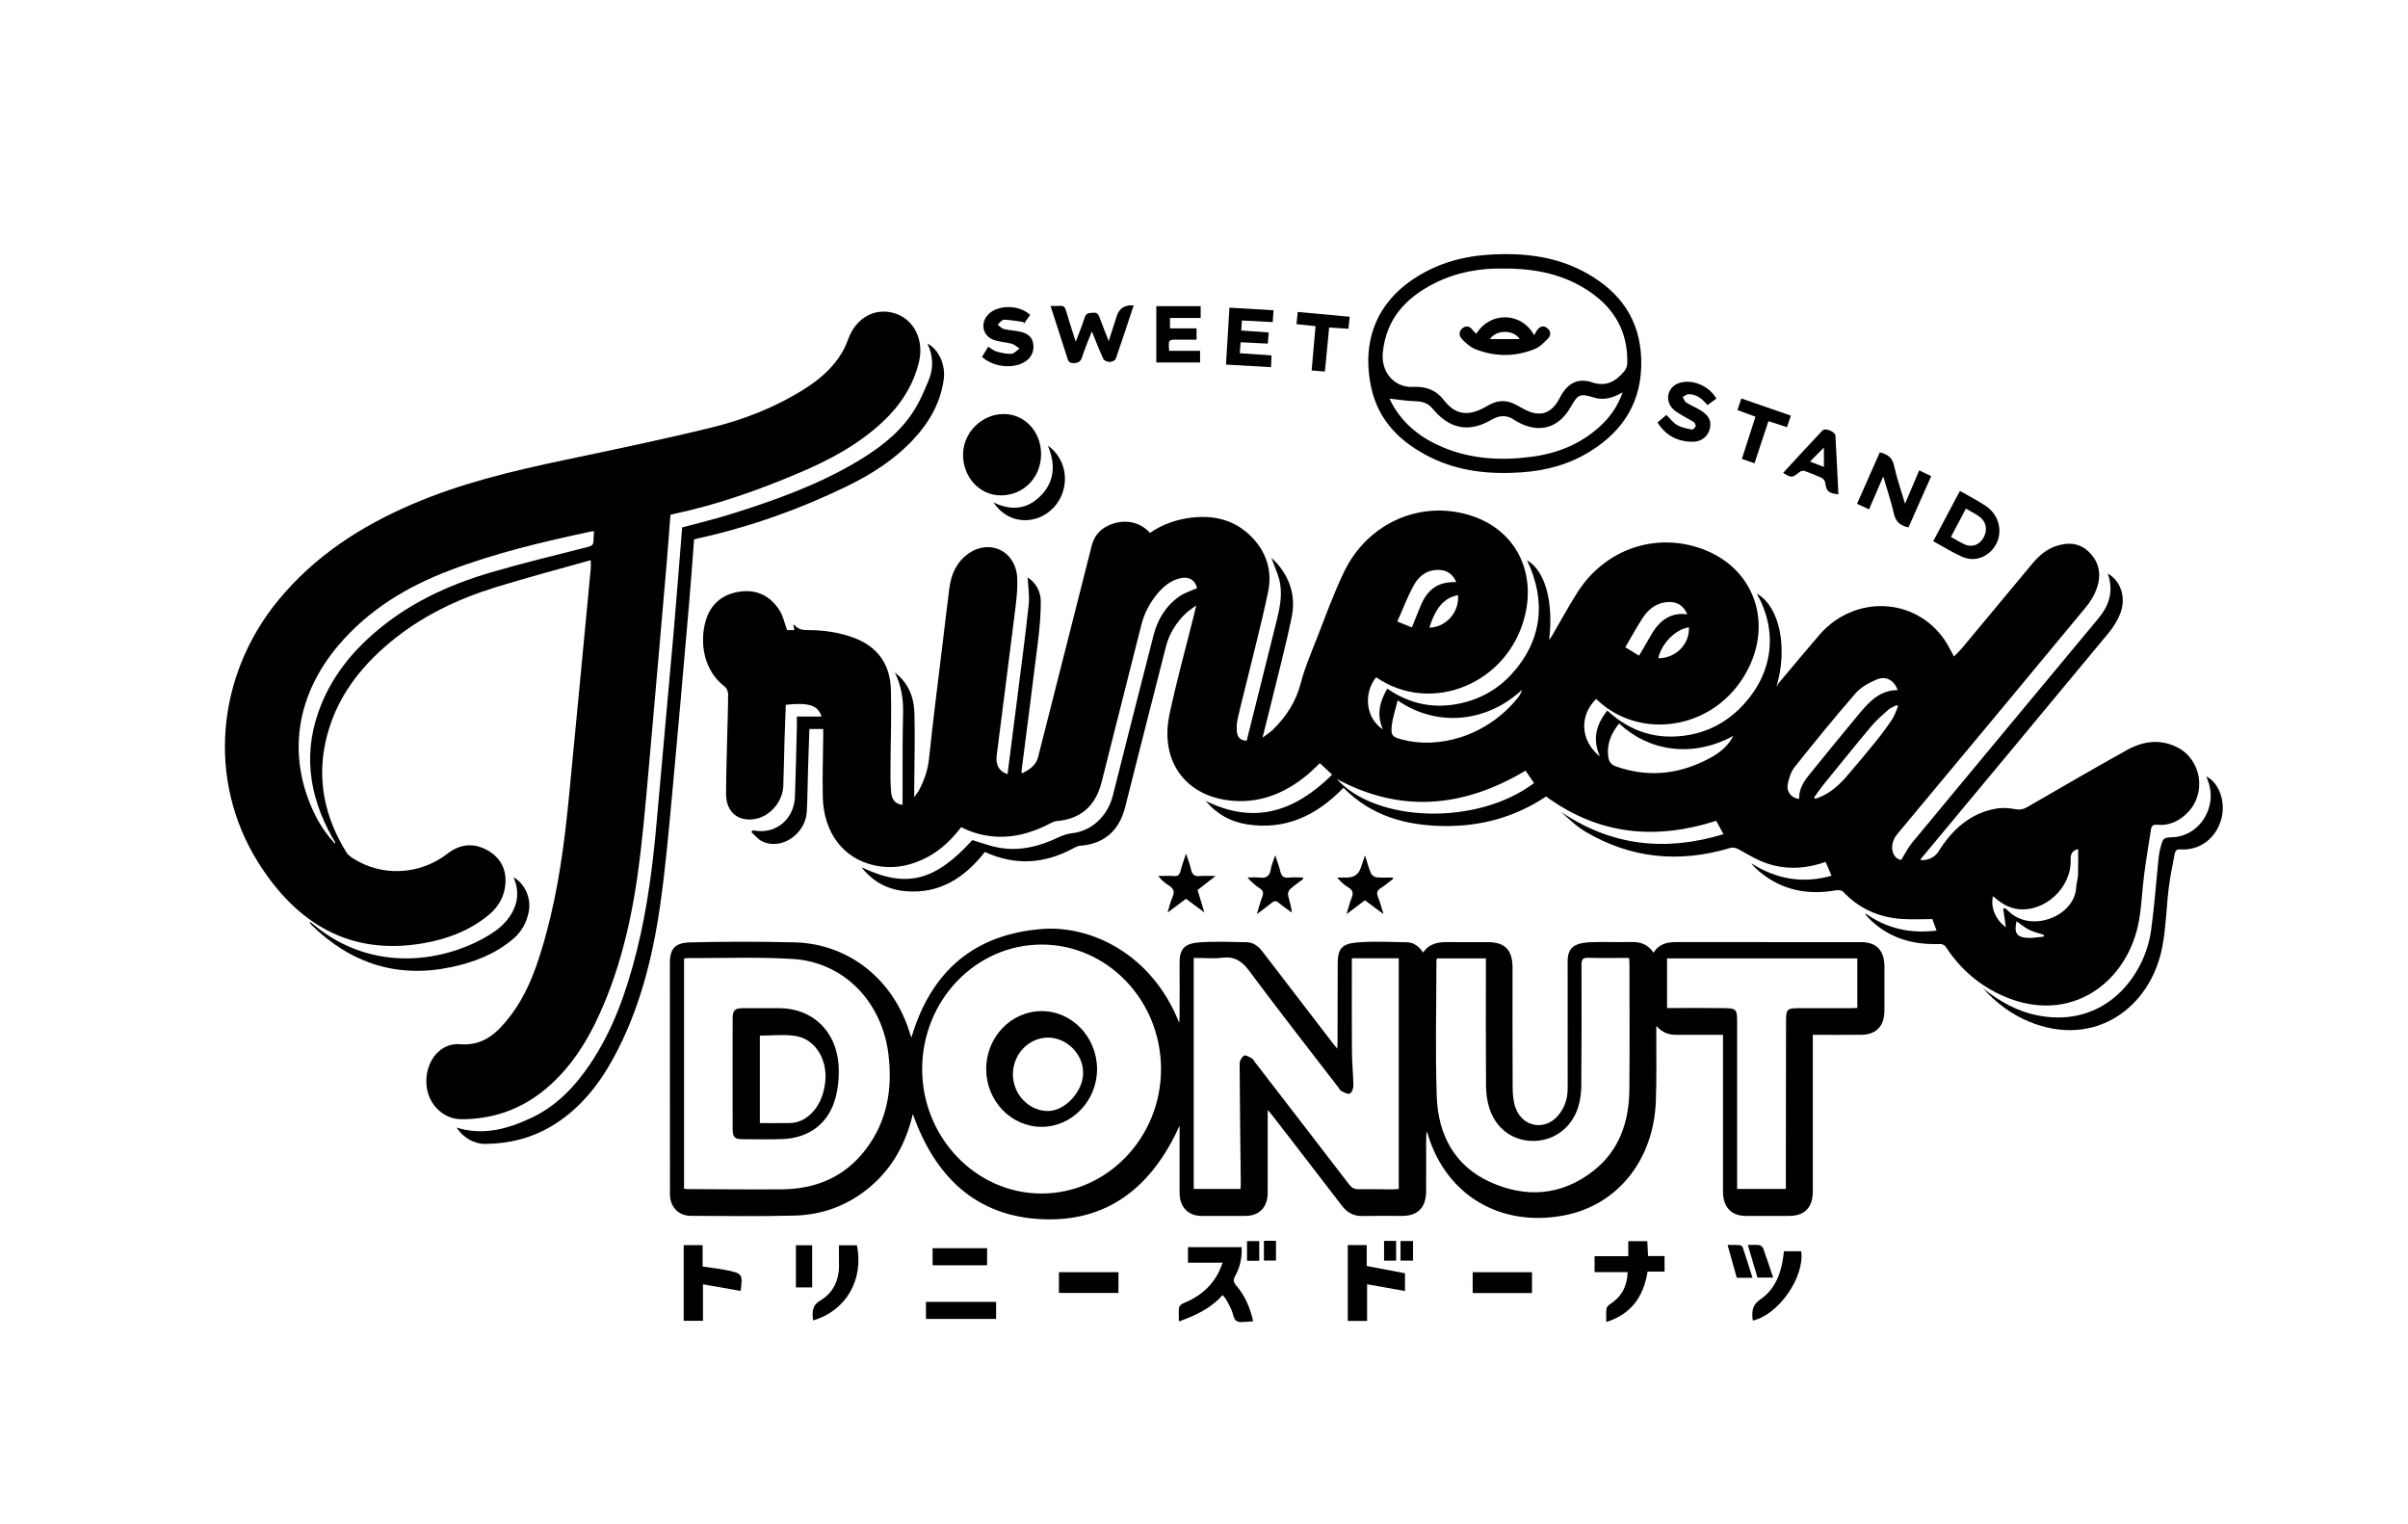 <svg width="158" height="100" viewBox="0 0 158 100" fill="none" xmlns="http://www.w3.org/2000/svg">
<path d="M51.645 41.337H52.124C52.096 41.206 52.074 41.103 52.05 40.991C52.093 41.001 52.124 40.997 52.136 41.011C52.357 41.278 52.635 41.337 52.968 41.337C54.043 41.338 55.099 41.478 56.117 41.877C57.617 42.467 58.412 43.612 58.457 45.253C58.502 46.931 58.437 48.613 58.429 50.294C58.426 50.87 58.416 51.452 58.478 52.023C58.519 52.403 58.702 52.748 59.222 52.803C59.222 51.497 59.218 50.217 59.224 48.937C59.227 48.189 59.245 47.44 59.257 46.692C59.27 45.794 59.118 44.933 58.715 44.125C59.587 44.782 59.971 45.721 60 46.78C60.045 48.416 59.996 50.056 59.986 51.693C59.986 51.847 59.986 52.001 59.986 52.293C60.135 52.083 60.229 51.977 60.294 51.854C60.644 51.197 60.881 50.519 60.96 49.748C61.215 47.278 61.537 44.816 61.834 42.35C61.984 41.104 62.13 39.856 62.288 38.611C62.409 37.661 62.773 36.852 63.566 36.303C64.963 35.338 66.655 36.161 66.743 37.908C66.787 38.758 66.656 39.624 66.551 40.475C66.179 43.499 65.782 46.521 65.399 49.544C65.317 50.197 65.564 50.613 66.11 50.787C66.319 49.156 66.529 47.525 66.734 45.894C66.996 43.822 67.276 41.753 67.498 39.676C67.562 39.077 67.456 38.458 67.429 37.88C67.949 38.213 68.291 38.78 68.291 39.474C68.292 40.345 68.211 41.22 68.106 42.085C67.761 44.914 67.39 47.739 67.029 50.567C67.024 50.606 67.038 50.648 67.051 50.748C67.527 50.484 67.966 50.254 68.115 49.662C69.282 45.05 70.464 40.442 71.625 35.828C71.791 35.166 72.155 34.736 72.737 34.471C73.724 34.021 74.774 34.2 75.454 34.961C76.286 34.389 77.217 34.067 78.212 33.955C79.716 33.786 81.08 34.129 82.171 35.273C83.103 36.252 83.488 37.481 83.209 38.815C82.759 40.964 82.195 43.087 81.678 45.221C81.522 45.864 81.35 46.503 81.209 47.149C81.153 47.407 81.132 47.683 81.15 47.946C81.18 48.386 81.384 48.56 81.799 48.602C82.458 45.963 83.121 43.332 83.772 40.697C83.997 39.791 84.18 38.872 83.915 37.941C83.789 37.5 83.598 37.077 83.416 36.59C83.534 36.705 83.638 36.795 83.731 36.897C84.655 37.913 85.031 39.139 84.753 40.488C84.358 42.404 83.852 44.295 83.391 46.196C83.222 46.89 83.045 47.581 82.84 48.396C83.135 48.17 83.355 48.035 83.536 47.857C84.397 47.011 85.035 46.037 85.35 44.812C85.594 43.864 85.983 42.953 86.341 42.041C86.936 40.526 87.486 38.985 88.187 37.524C89.76 34.242 93.349 32.733 96.659 33.874C99.408 34.822 100.768 37.445 100.063 40.371C98.98 44.861 93.908 46.923 90.296 44.432C89.489 45.404 89.547 47.072 90.74 47.855C90.314 46.888 90.524 46.034 91.025 45.179C92.471 46.177 94.048 46.511 95.746 46.161C97.101 45.883 98.271 45.233 99.22 44.185C101.158 42.043 101.491 39.455 100.194 36.755C101.373 37.429 101.955 39.478 101.643 41.988C101.743 41.844 101.802 41.768 101.85 41.686C102.399 40.745 102.915 39.782 103.5 38.865C105.296 36.047 108.586 34.903 111.648 35.998C115.221 37.276 116.463 41.113 114.39 44.437C112.217 47.921 107.561 48.528 104.816 45.933C104.787 45.905 104.75 45.888 104.717 45.867C103.611 46.962 103.698 48.612 104.978 49.632C104.471 48.481 104.733 47.525 105.466 46.617C106.991 48.034 108.78 48.571 110.793 48.222C112.228 47.974 113.448 47.275 114.448 46.171C116.349 44.073 116.653 41.389 115.271 38.943C116.781 39.798 117.322 42.496 116.559 45.067C116.611 44.98 116.653 44.883 116.717 44.806C117.601 43.754 118.478 42.696 119.375 41.657C121.664 39.008 125.651 39.162 127.588 41.974C127.823 42.315 128.001 42.699 128.208 43.07C128.384 42.887 128.584 42.702 128.759 42.494C130.28 40.672 131.799 38.848 133.315 37.021C133.756 36.49 134.253 36.038 134.909 35.823C135.726 35.555 136.496 35.609 137.132 36.278C137.762 36.94 137.879 37.748 137.583 38.589C137.429 39.029 137.177 39.457 136.882 39.812C132.766 44.785 128.641 49.749 124.503 54.703C123.892 55.433 124.148 56.329 124.746 56.417C125 56.011 125.192 55.611 125.464 55.283C129.529 50.377 133.604 45.479 137.678 40.581C138.391 39.725 138.709 38.774 138.299 37.628C139.139 38.092 139.512 39.168 139.141 40.191C138.968 40.667 138.685 41.126 138.364 41.513C134.265 46.464 130.151 51.401 126.041 56.341C126.024 56.361 126.017 56.389 126.005 56.414C126.462 56.486 126.946 56.253 127.184 55.875C128.093 54.425 129.273 53.351 130.963 53.052C131.38 52.978 131.83 53.009 132.249 53.087C132.542 53.142 132.762 53.097 133.007 52.955C135.187 51.698 137.361 50.427 139.56 49.206C140.619 48.618 141.741 48.459 142.877 49.036C144.421 49.82 144.792 51.978 143.588 53.261C143.034 53.851 142.356 54.188 141.544 54.11C141.302 54.087 141.174 54.166 141.139 54.392C140.979 55.405 140.812 56.418 140.68 57.435C140.553 58.414 140.523 59.409 140.352 60.378C139.63 64.466 135.854 67.27 131.464 65.352C129.918 64.677 128.652 63.61 127.701 62.162C127.562 61.951 127.418 61.927 127.196 61.933C125.511 61.98 123.975 61.557 122.707 60.329C122.627 60.252 122.551 60.171 122.478 60.089C122.454 60.062 122.441 60.024 122.376 59.907C123.832 60.945 125.368 61.258 127.066 61.052C126.954 60.744 126.86 60.485 126.792 60.298C126.107 60.298 125.461 60.333 124.819 60.292C123.318 60.196 122.006 59.635 120.935 58.501C120.843 58.404 120.625 58.38 120.479 58.407C118.608 58.739 116.894 58.412 115.394 57.141C115.22 56.993 115.056 56.831 114.913 56.636C116.552 57.681 118.277 57.986 120.178 57.454C120.103 57.282 120.038 57.135 119.975 56.988C119.915 56.849 119.856 56.709 119.787 56.545C118.549 56.988 117.295 57.068 116.06 56.684C115.397 56.478 114.772 56.114 114.16 55.762C113.915 55.621 113.737 55.568 113.461 55.649C110.183 56.622 107.025 56.327 104.04 54.57C103.452 54.224 102.945 53.731 102.431 53.267C105.753 55.513 109.288 55.88 113.086 54.728C112.904 54.393 112.755 54.119 112.608 53.849C108.655 55.117 104.929 54.799 101.445 52.252C99.424 53.609 97.148 54.229 94.706 54.191C92.252 54.154 89.988 53.545 88.15 51.68C86.385 53.516 84.318 54.484 81.797 54.076C80.777 53.91 79.878 53.453 79.109 52.542C82.36 54.149 85.003 53.195 87.409 50.823C87.116 50.548 86.868 50.315 86.604 50.067C86.316 50.335 86.047 50.612 85.753 50.855C84.234 52.105 82.523 52.758 80.575 52.502C77.682 52.123 76.103 49.834 76.738 46.853C77.204 44.664 77.804 42.507 78.344 40.335C78.385 40.173 78.422 40.009 78.49 39.722C78.213 39.929 78.001 40.057 77.823 40.225C77.186 40.826 76.724 41.559 76.502 42.421C75.597 45.937 74.716 49.461 73.819 52.979C73.425 54.525 72.405 55.376 70.875 55.485C70.723 55.496 70.568 55.575 70.428 55.651C68.481 56.702 66.591 56.787 64.621 55.893C63.29 57.601 61.632 58.652 59.436 58.468C58.291 58.372 57.307 57.889 56.529 56.896C59.466 58.295 61.331 57.822 63.802 55.115C64.391 55.288 64.95 55.506 65.528 55.61C66.911 55.858 68.215 55.532 69.472 54.923C69.744 54.791 70.05 54.698 70.348 54.664C71.621 54.521 72.673 53.56 73.023 52.179C73.912 48.673 74.788 45.163 75.694 41.661C75.966 40.612 76.519 39.719 77.404 39.112C77.744 38.879 78.157 38.762 78.545 38.589C78.427 38.06 78.014 37.795 77.43 37.936C76.811 38.086 76.33 38.477 75.927 38.967C75.437 39.563 75.079 40.237 74.886 41.005C74.021 44.444 73.152 47.883 72.279 51.321C71.879 52.898 70.887 53.741 69.323 53.869C69.17 53.882 69.017 53.964 68.876 54.037C67.18 54.916 65.437 55.204 63.612 54.513C63.435 54.447 63.267 54.357 63.068 54.266C62.456 55.063 61.751 55.754 60.867 56.224C59.756 56.816 58.591 57.041 57.362 56.77C55.331 56.323 54.042 54.629 53.987 52.286C53.957 50.946 54.004 49.603 54.016 48.261C54.017 48.123 54.016 47.985 54.016 47.827H53.107C53.077 48.718 53.045 49.588 53.019 50.458C52.991 51.389 52.989 52.322 52.936 53.252C52.851 54.75 51.227 55.816 49.991 55.187C49.732 55.055 49.532 54.795 49.305 54.594C49.327 54.559 49.348 54.524 49.369 54.489C49.415 54.489 49.461 54.482 49.505 54.49C50.919 54.737 52.106 53.749 52.161 52.252C52.217 50.714 52.246 49.174 52.286 47.635C52.291 47.442 52.287 47.248 52.287 47.01H53.905C53.668 46.268 53.088 46.078 51.559 46.236C51.532 46.956 51.502 47.683 51.48 48.411C51.45 49.455 51.431 50.5 51.396 51.545C51.36 52.622 50.498 53.597 49.471 53.742C48.391 53.894 47.638 53.237 47.641 52.09C47.644 50.762 47.691 49.435 47.721 48.108C47.741 47.247 47.776 46.386 47.775 45.525C47.775 45.363 47.681 45.141 47.559 45.049C46.199 44.018 45.896 42.244 46.286 40.787C46.595 39.636 47.417 38.971 48.548 38.812C49.651 38.658 50.556 39.09 51.162 40.065C51.389 40.431 51.479 40.888 51.644 41.338L51.645 41.337ZM106.239 47.464C105.725 48.105 105.422 48.783 105.52 49.619C105.562 49.97 105.709 50.169 106.035 50.283C108.034 50.986 109.978 50.833 111.873 49.899C112.617 49.533 113.315 49.097 113.725 48.283C110.98 49.764 108.148 49.251 106.239 47.464H106.239ZM91.707 45.95C91.561 46.558 91.374 47.087 91.319 47.63C91.255 48.251 91.364 48.343 91.949 48.505C94.318 49.16 97.56 48.366 99.663 45.688C99.761 45.562 99.807 45.391 99.877 45.242C97.67 47.33 94.379 47.791 91.708 45.95H91.707ZM124.519 45.276C124.291 44.642 123.749 44.319 123.152 44.573C122.65 44.786 122.116 45.067 121.761 45.474C120.386 47.052 119.064 48.68 117.757 50.319C117.519 50.617 117.379 51.041 117.305 51.429C117.204 51.958 117.539 52.351 118.05 52.416C118.031 51.793 118.327 51.305 118.69 50.857C119.801 49.487 120.909 48.115 122.04 46.763C122.697 45.98 123.411 45.264 124.519 45.276ZM100.099 50.56C96.016 52.993 91.898 53.365 87.707 51.101C90.303 53.983 96.933 54.187 100.656 51.373C100.47 51.101 100.283 50.829 100.099 50.56V50.56ZM131.439 59.614L131.565 59.581C131.647 59.653 131.732 59.722 131.811 59.798C133.3 61.233 136.148 60.101 136.229 58.201C136.24 57.935 136.339 57.673 136.349 57.408C136.368 56.844 136.355 56.278 136.355 55.703C135.957 55.81 135.852 56.024 135.864 56.42C135.92 58.24 134.167 59.849 132.413 59.642C131.766 59.565 131.255 59.226 130.772 58.792C130.584 59.518 130.954 60.365 131.613 60.83C131.559 60.447 131.499 60.031 131.439 59.614L131.439 59.614ZM119.026 52.323C119.054 52.351 119.082 52.378 119.109 52.406C119.946 52.144 120.6 51.593 121.173 50.926C121.814 50.18 122.449 49.428 123.067 48.662C123.45 48.188 123.816 47.697 124.154 47.188C124.323 46.934 124.413 46.622 124.54 46.337C124.509 46.31 124.478 46.284 124.447 46.258C124.262 46.359 124.053 46.43 123.898 46.567C123.516 46.903 123.127 47.238 122.8 47.628C121.748 48.88 120.72 50.154 119.689 51.425C119.455 51.713 119.247 52.023 119.026 52.323ZM95.55 38.189C95.341 37.692 94.984 37.43 94.489 37.394C93.738 37.34 93.149 37.715 92.793 38.348C92.368 39.103 92.062 39.931 91.684 40.774C92.042 40.919 92.325 41.034 92.638 41.161C92.844 40.654 93.03 40.188 93.222 39.726C93.679 38.631 94.405 38.147 95.55 38.19L95.55 38.189ZM107.546 43.014C107.81 42.562 108.055 42.159 108.285 41.747C108.824 40.775 109.55 40.145 110.713 40.304C110.472 39.739 110.05 39.462 109.453 39.495C108.72 39.534 108.174 39.937 107.779 40.547C107.386 41.152 107.04 41.79 106.643 42.463C106.949 42.649 107.232 42.823 107.546 43.015V43.014ZM93.785 41.174C94.805 41.174 95.775 40.214 95.664 39.043C94.769 39.217 94.204 39.854 93.785 41.174ZM110.82 41.156C109.948 41.274 109.023 42.205 108.805 43.184C109.95 43.19 110.866 42.268 110.82 41.156ZM134.104 61.444C134.104 61.406 134.104 61.368 134.104 61.331C133.785 61.225 133.45 61.153 133.15 61.004C132.853 60.857 132.592 60.632 132.314 60.439C132.145 61.186 132.309 61.476 132.996 61.528C133.362 61.555 133.734 61.475 134.104 61.444Z" fill="black"/>
<path d="M38.763 36.749C36.637 37.351 34.563 37.894 32.515 38.528C29.992 39.309 27.623 40.441 25.553 42.175C23.608 43.805 22.096 45.769 21.442 48.324C20.744 51.051 21.281 53.58 22.731 55.923C22.829 56.081 22.995 56.205 23.153 56.306C25.075 57.54 27.549 57.408 29.374 55.996C30.204 55.354 31.104 55.28 32.008 55.796C32.813 56.256 33.232 56.995 33.164 57.961C33.105 58.805 32.712 59.491 32.078 60.016C30.814 61.063 29.342 61.609 27.774 61.882C22.997 62.712 19.479 60.626 16.939 56.576C13.579 51.222 14.16 44.349 18.277 39.359C20.674 36.452 23.706 34.51 27.07 33.069C30.28 31.693 33.642 30.894 37.031 30.181C40.242 29.505 43.455 28.838 46.644 28.059C48.795 27.534 50.869 26.729 52.775 25.524C53.769 24.896 54.661 24.143 55.273 23.088C55.425 22.824 55.551 22.537 55.655 22.249C56.164 20.842 57.422 20.146 58.726 20.561C59.98 20.96 60.648 22.314 60.294 23.76C59.909 25.332 59.065 26.604 57.919 27.675C56.312 29.176 54.419 30.183 52.443 31.02C49.781 32.148 47.067 33.114 44.243 33.709C44.164 33.726 44.087 33.747 43.989 33.772C43.912 34.787 43.843 35.797 43.755 36.805C43.412 40.785 43.069 44.765 42.714 48.743C42.5 51.133 42.306 53.527 42.03 55.909C41.606 59.566 40.868 63.149 39.348 66.508C38.435 68.524 37.253 70.332 35.506 71.678C33.959 72.869 32.208 73.421 30.299 73.428C29.012 73.433 27.991 72.34 27.973 70.99C27.955 69.578 28.895 68.399 30.189 68.506C31.695 68.631 32.605 67.781 33.424 66.731C34.68 65.123 35.313 63.191 35.846 61.227C36.63 58.336 37.03 55.373 37.32 52.392C37.811 47.364 38.284 42.333 38.762 37.303C38.775 37.166 38.763 37.027 38.763 36.75L38.763 36.749ZM21.984 55.343C22 55.298 22.011 55.281 22.007 55.275C21.943 55.167 21.872 55.064 21.811 54.955C20.225 52.144 19.838 49.224 21.1 46.166C21.854 44.337 23.042 42.85 24.494 41.581C26.748 39.611 29.373 38.388 32.17 37.566C34.292 36.942 36.444 36.427 38.586 35.878C38.822 35.818 38.947 35.734 38.943 35.47C38.94 35.276 38.965 35.083 38.98 34.864C38.9 34.864 38.847 34.856 38.799 34.866C35.654 35.536 32.525 36.273 29.502 37.423C26.716 38.481 24.198 39.991 22.208 42.335C19.427 45.611 18.842 49.546 20.573 53.251C20.934 54.022 21.389 54.723 21.984 55.343V55.343Z" fill="black"/>
<path d="M59.897 73.082C59.443 74.994 58.581 76.578 57.165 77.802C55.703 79.066 53.993 79.703 52.114 79.75C49.852 79.806 47.588 79.774 45.325 79.766C44.523 79.763 43.96 79.181 43.959 78.35C43.953 73.293 43.961 68.236 43.954 63.179C43.953 62.224 44.309 61.849 45.293 61.825C47.568 61.77 49.847 61.768 52.122 61.823C55.679 61.909 58.606 64.236 59.692 67.755C59.724 67.858 59.759 67.959 59.798 68.081C61.105 63.648 63.987 61.293 68.365 60.947C71.508 60.7 75.558 62.514 77.373 67.103C77.385 66.923 77.397 66.824 77.397 66.724C77.399 65.537 77.407 64.351 77.398 63.164C77.391 62.253 77.733 61.899 78.674 61.827C79.712 61.748 80.76 61.799 81.803 61.815C82.254 61.822 82.58 62.091 82.855 62.452C84.366 64.429 85.884 66.4 87.401 68.374C87.492 68.492 87.586 68.607 87.74 68.799C87.751 68.57 87.765 68.425 87.765 68.279C87.769 66.57 87.763 64.861 87.775 63.152C87.782 62.232 88.069 61.916 89.024 61.833C90.114 61.738 91.218 61.799 92.315 61.817C92.764 61.824 93.103 62.087 93.38 62.493C93.778 61.894 94.359 61.799 94.983 61.806C95.864 61.815 96.745 61.807 97.626 61.808C98.745 61.809 99.244 62.324 99.244 63.477C99.244 66.105 99.237 68.732 99.252 71.359C99.255 71.79 99.294 72.245 99.431 72.646C99.871 73.932 101.334 74.214 102.215 73.207C102.664 72.694 102.864 72.08 102.863 71.385C102.859 68.814 102.861 66.243 102.861 63.672C102.861 63.559 102.865 63.446 102.861 63.333C102.825 62.395 103.011 61.873 104.342 61.815C105.221 61.776 106.104 61.828 106.984 61.8C107.593 61.781 108.111 61.923 108.491 62.496C108.85 61.938 109.369 61.807 109.943 61.807C113.996 61.807 118.048 61.807 122.1 61.808C123.128 61.808 123.646 62.353 123.646 63.426C123.647 64.386 123.649 65.347 123.646 66.308C123.643 67.313 123.107 67.879 122.132 67.888C121.091 67.897 120.049 67.89 118.947 67.89C118.947 68.081 118.947 68.245 118.947 68.407C118.947 71.656 118.947 74.906 118.947 78.155C118.947 79.217 118.416 79.768 117.392 79.77C116.443 79.772 115.495 79.774 114.546 79.77C113.595 79.767 113.054 79.19 113.053 78.172C113.051 74.937 113.053 71.702 113.053 68.467C113.053 68.298 113.053 68.129 113.053 67.89C112.889 67.89 112.746 67.89 112.604 67.89C111.75 67.89 110.896 67.883 110.043 67.892C109.549 67.898 109.104 67.786 108.678 67.305C108.678 67.544 108.678 67.688 108.678 67.832C108.67 69.315 108.708 70.8 108.646 72.281C108.487 76.111 106.14 79.06 102.637 79.735C98.462 80.539 94.885 78.419 93.685 74.415C93.674 74.379 93.654 74.345 93.602 74.227C93.59 74.426 93.577 74.542 93.577 74.657C93.575 75.816 93.579 76.974 93.575 78.132C93.57 79.222 93.037 79.77 91.991 79.77C91.124 79.771 90.256 79.759 89.389 79.775C88.83 79.786 88.406 79.569 88.057 79.112C86.554 77.147 85.039 75.191 83.527 73.232C83.438 73.117 83.341 73.008 83.18 72.814C83.18 73.071 83.18 73.22 83.18 73.369C83.18 74.994 83.181 76.618 83.179 78.243C83.178 79.199 82.636 79.765 81.712 79.77C80.749 79.775 79.787 79.776 78.825 79.77C77.961 79.763 77.403 79.182 77.399 78.281C77.394 76.841 77.398 75.401 77.398 73.847C75.572 77.907 72.642 80.181 68.371 79.987C64.102 79.794 61.375 77.273 59.895 73.083L59.897 73.082ZM68.345 61.968C64.027 61.968 60.514 65.626 60.508 70.13C60.502 74.601 64.016 78.284 68.302 78.301C72.636 78.317 76.181 74.641 76.18 70.133C76.178 65.631 72.664 61.969 68.345 61.968ZM88.701 62.865C88.701 64.943 88.692 66.976 88.707 69.008C88.712 69.756 88.794 70.503 88.801 71.251C88.803 71.426 88.675 71.713 88.552 71.75C88.395 71.797 88.18 71.65 87.996 71.57C87.942 71.546 87.911 71.463 87.868 71.408C85.894 68.84 83.896 66.291 81.963 63.69C81.479 63.038 80.992 62.739 80.207 62.83C79.597 62.901 78.972 62.844 78.327 62.844V78.001H81.397C81.403 77.857 81.416 77.733 81.414 77.609C81.386 74.998 81.35 72.386 81.338 69.774C81.338 69.593 81.484 69.332 81.631 69.256C81.747 69.196 81.981 69.347 82.145 69.438C82.233 69.487 82.285 69.607 82.353 69.695C84.406 72.359 86.463 75.021 88.51 77.691C88.687 77.922 88.866 78.027 89.155 78.02C89.886 78.004 90.618 78.027 91.35 78.03C91.492 78.03 91.633 78.011 91.78 78.001V62.866H88.701L88.701 62.865ZM44.883 77.986C44.974 77.997 45.039 78.01 45.104 78.01C47.176 78.018 49.247 78.043 51.319 78.025C53.516 78.005 55.414 77.233 56.808 75.404C58.203 73.573 58.575 71.449 58.295 69.173C57.869 65.693 55.35 63.11 51.994 62.911C49.672 62.774 47.339 62.865 45.01 62.857C44.974 62.857 44.937 62.886 44.883 62.909V77.986L44.883 77.986ZM94.28 62.876C94.268 62.945 94.25 62.999 94.25 63.052C94.248 66.018 94.169 68.987 94.272 71.949C94.359 74.473 95.473 76.496 97.751 77.536C100.104 78.61 102.454 78.459 104.558 76.808C106.225 75.5 106.891 73.629 106.91 71.505C106.936 68.765 106.917 66.025 106.916 63.284C106.916 63.149 106.901 63.014 106.892 62.845C105.976 62.845 105.097 62.864 104.22 62.836C103.854 62.824 103.767 62.944 103.769 63.312C103.779 65.953 103.776 68.595 103.757 71.236C103.754 71.668 103.697 72.113 103.582 72.528C103.196 73.921 102.034 74.825 100.66 74.85C99.278 74.876 98.13 74.046 97.71 72.653C97.573 72.204 97.508 71.713 97.505 71.24C97.486 68.627 97.496 66.014 97.496 63.401C97.496 63.236 97.496 63.071 97.496 62.875H94.281L94.28 62.876ZM117.177 78C117.177 77.827 117.177 77.675 117.177 77.524C117.181 73.994 117.186 70.466 117.19 66.936C117.191 66.229 117.276 66.142 117.969 66.142C119.12 66.142 120.271 66.144 121.422 66.142C121.566 66.142 121.709 66.129 121.867 66.122V62.874H109.383V66.131C109.617 66.131 109.818 66.131 110.019 66.131C111.049 66.132 112.078 66.123 113.107 66.138C113.934 66.149 113.98 66.21 113.98 67.058C113.98 70.531 113.98 74.004 113.98 77.477C113.98 77.641 113.98 77.806 113.98 78H117.177Z" fill="black"/>
<path d="M60.853 22.537C61.597 22.922 62.055 23.949 61.924 24.887C61.709 26.427 60.979 27.696 59.958 28.797C58.707 30.149 57.192 31.11 55.577 31.897C52.476 33.407 49.252 34.549 45.902 35.299C45.785 35.325 45.669 35.358 45.542 35.389C45.431 36.833 45.331 38.267 45.206 39.697C44.844 43.859 44.485 48.022 44.096 52.182C43.873 54.57 43.663 56.963 43.324 59.335C42.821 62.855 41.96 66.277 40.254 69.406C39.255 71.239 37.981 72.811 36.198 73.875C34.849 74.68 33.385 75.033 31.842 75.046C31.102 75.052 30.388 74.634 29.955 73.973C31.69 74.52 33.312 74.07 34.879 73.331C36.476 72.578 37.688 71.331 38.688 69.856C40.22 67.596 41.114 65.044 41.778 62.395C42.482 59.586 42.842 56.719 43.095 53.834C43.452 49.756 43.832 45.681 44.189 41.603C44.393 39.27 44.57 36.935 44.759 34.602C45.802 34.319 46.87 34.067 47.916 33.74C50.758 32.85 53.565 31.858 56.163 30.325C57.589 29.484 58.924 28.506 59.871 27.087C60.313 26.424 60.642 25.667 60.945 24.918C61.254 24.155 61.243 23.354 60.853 22.537Z" fill="black"/>
<path d="M98.71 16.672C100.636 16.657 102.491 16.991 104.196 17.972C106.31 19.188 107.614 20.96 107.688 23.575C107.766 26.301 106.538 28.236 104.366 29.596C102.981 30.464 101.454 30.877 99.85 30.987C97.796 31.129 95.784 30.947 93.893 30.019C91.927 29.054 90.412 27.617 89.95 25.32C89.303 22.099 90.508 19.431 93.555 17.822C95.046 17.036 96.677 16.681 98.71 16.672ZM98.592 17.618C97.142 17.591 95.57 17.848 94.105 18.594C92.278 19.523 90.96 20.882 90.733 23.121C90.601 24.415 91.486 25.445 92.728 25.383C93.553 25.341 94.221 25.576 94.763 26.277C95.448 27.163 96.236 27.305 97.229 26.823C97.401 26.74 97.565 26.64 97.734 26.55C98.288 26.254 98.848 26.23 99.411 26.525C99.617 26.633 99.82 26.747 100.025 26.855C101.059 27.398 101.807 27.15 102.354 26.084C102.832 25.154 103.514 24.769 104.466 25.085C105.389 25.392 106.016 25.023 106.576 24.357C106.688 24.224 106.769 24.014 106.773 23.837C106.825 21.772 105.927 20.235 104.299 19.13C102.617 17.989 100.738 17.603 98.592 17.618L98.592 17.618ZM91.171 26.153C91.213 26.235 91.281 26.386 91.361 26.529C92.121 27.878 93.266 28.746 94.628 29.325C96.522 30.13 98.499 30.231 100.499 29.967C102.17 29.747 103.702 29.144 104.986 27.967C105.632 27.376 106.136 26.676 106.471 25.743C105.829 26.098 105.244 26.286 104.588 26.082C103.663 25.796 103.534 25.862 103.055 26.71C102.307 28.035 101.079 28.428 99.749 27.767C99.627 27.706 99.502 27.647 99.39 27.568C98.876 27.205 98.401 27.227 97.843 27.55C96.372 28.401 95.098 28.143 94.001 26.81C93.681 26.422 93.307 26.337 92.852 26.322C92.296 26.304 91.741 26.213 91.171 26.152V26.153Z" fill="black"/>
<path d="M130.109 64.83C131.202 65.707 132.388 66.367 133.75 66.626C138.112 67.454 140.727 64.047 141.142 61.041C141.364 59.436 141.477 57.815 141.645 56.202C141.666 56.007 141.708 55.812 141.758 55.622C141.932 54.959 141.935 54.959 142.594 54.924C144.293 54.834 145.472 53.015 144.916 51.341C144.872 51.209 144.822 51.08 144.771 50.94C145.607 51.356 146.048 52.605 145.758 53.705C145.419 54.994 144.34 55.812 143.058 55.724C142.818 55.708 142.73 55.817 142.694 56.009C142.556 56.74 142.397 57.469 142.307 58.206C142.149 59.493 142.124 60.803 141.888 62.072C141.138 66.113 137.443 68.804 133.138 67.025C131.967 66.541 130.964 65.789 130.109 64.83Z" fill="black"/>
<path d="M68.31 29.787C68.314 31.319 67.163 32.5 65.667 32.5C64.296 32.5 63.204 31.336 63.19 29.859C63.176 28.412 64.388 27.177 65.836 27.163C67.223 27.15 68.306 28.299 68.31 29.787Z" fill="black"/>
<path d="M33.693 57.553C34.457 57.98 34.871 58.944 34.688 59.842C34.546 60.539 34.22 61.13 33.684 61.586C32.487 62.604 31.085 63.136 29.595 63.45C26.075 64.191 23.031 63.22 20.428 60.672C20.379 60.624 20.336 60.569 20.326 60.461C20.42 60.535 20.516 60.608 20.608 60.684C24.48 63.896 29.266 63.118 32.205 61.276C32.594 61.032 32.975 60.727 33.265 60.366C33.924 59.547 34.158 58.611 33.693 57.553Z" fill="black"/>
<path d="M82.225 86.678C82.115 86.691 82.062 86.703 82.008 86.703C81.711 86.702 81.357 86.799 81.133 86.663C80.941 86.547 80.907 86.159 80.789 85.898C80.691 85.682 80.579 85.472 80.461 85.267C80.4 85.161 80.312 85.072 80.223 84.959C79.44 85.847 78.448 86.3 77.351 86.695C77.351 86.344 77.325 86.051 77.365 85.768C77.381 85.663 77.54 85.544 77.657 85.496C78.596 85.118 79.37 84.532 79.887 83.618C80.014 83.394 80.096 83.142 80.227 82.839H77.948V81.818H81.47C81.504 82.492 81.371 83.129 81.047 83.707C80.893 83.981 80.94 84.14 81.129 84.357C81.694 85.008 82.023 85.786 82.224 86.678L82.225 86.678Z" fill="black"/>
<path d="M105.397 86.728C105.397 86.401 105.37 86.12 105.41 85.85C105.428 85.731 105.566 85.607 105.678 85.534C106.398 85.063 106.766 84.391 106.799 83.456H104.627V82.412H106.839V81.428H108.086C108.103 81.734 108.12 82.048 108.139 82.404H109.219V83.424H108.105C107.834 85.101 107.008 86.223 105.398 86.728H105.397Z" fill="black"/>
<path d="M74.384 20.037C73.989 21.231 73.614 22.391 73.209 23.541C73.17 23.651 72.945 23.746 72.807 23.747C72.666 23.748 72.45 23.661 72.396 23.547C72.135 22.992 71.917 22.414 71.641 21.74C71.406 22.349 71.18 22.865 71.012 23.401C70.909 23.731 70.747 23.82 70.427 23.822C70.093 23.824 70.07 23.602 69.998 23.378C69.652 22.297 69.302 21.219 68.932 20.071C69.171 20.071 69.359 20.085 69.543 20.068C69.771 20.047 69.877 20.137 69.944 20.371C70.133 21.029 70.35 21.677 70.585 22.42C70.802 21.84 71.012 21.347 71.168 20.837C71.27 20.498 71.498 20.541 71.738 20.516C71.978 20.491 72.069 20.611 72.145 20.82C72.326 21.32 72.527 21.812 72.747 22.377C72.937 21.787 73.107 21.253 73.281 20.719C73.444 20.218 73.812 19.99 74.384 20.037V20.037Z" fill="black"/>
<path d="M44.861 86.65V81.687H46.102V83.09C46.445 83.138 46.762 83.181 47.077 83.228C47.278 83.258 47.479 83.291 47.678 83.332C48.714 83.545 48.745 83.592 48.594 84.693C47.789 84.55 46.983 84.408 46.126 84.256V86.651H44.861V86.65Z" fill="black"/>
<path d="M89.701 86.658H88.434V81.685H89.676V83.056C90.533 83.219 91.362 83.376 92.188 83.532V84.698C91.369 84.551 90.563 84.408 89.701 84.254V86.658Z" fill="black"/>
<path d="M123.568 31.257C123.242 32.012 122.95 32.69 122.636 33.419C122.376 33.296 122.138 33.185 121.85 33.05C122.355 31.908 122.85 30.791 123.344 29.674C123.834 29.801 124.16 29.992 124.279 30.55C124.458 31.382 124.745 32.188 124.999 33.049C125.32 32.293 125.619 31.59 125.929 30.859C126.209 30.993 126.449 31.109 126.715 31.236C126.211 32.374 125.719 33.483 125.224 34.602C124.72 34.489 124.397 34.264 124.271 33.71C124.088 32.904 123.819 32.118 123.568 31.258L123.568 31.257Z" fill="black"/>
<path d="M128.6 32.207C129.202 32.553 129.762 32.839 130.286 33.184C131.451 33.95 131.497 35.591 130.388 36.363C129.848 36.738 129.253 36.764 128.683 36.502C128.067 36.22 127.487 35.856 126.85 35.506C127.152 34.934 127.437 34.396 127.722 33.858C128.009 33.317 128.297 32.776 128.6 32.207ZM128.992 33.369C128.656 34.004 128.339 34.601 128.01 35.224C128.33 35.401 128.596 35.572 128.878 35.7C129.411 35.943 129.914 35.745 130.181 35.212C130.435 34.706 130.302 34.175 129.821 33.852C129.573 33.684 129.304 33.549 128.992 33.368L128.992 33.369Z" fill="black"/>
<path d="M76.767 21.544H78.511V22.286C78.091 22.286 77.691 22.291 77.291 22.285C76.658 22.277 76.658 22.274 76.713 23.017H78.744V23.78H75.872V20.087H78.781V20.859H76.767V21.544V21.544Z" fill="black"/>
<path d="M112.621 26.151C112.415 26.298 112.227 26.432 112.029 26.575C111.697 26.167 111.324 25.866 110.815 25.86C110.68 25.859 110.545 25.978 110.41 26.042C110.484 26.166 110.531 26.334 110.637 26.403C110.924 26.588 111.242 26.718 111.536 26.892C112.115 27.232 112.311 27.607 112.194 28.111C112.074 28.633 111.647 28.989 111.038 28.983C110.094 28.972 109.312 28.6 108.757 27.718C108.963 27.541 109.149 27.382 109.337 27.221C109.578 27.454 109.782 27.735 110.052 27.89C110.335 28.054 110.678 28.114 111.003 28.18C111.076 28.196 111.221 28.065 111.258 27.97C111.284 27.902 111.208 27.745 111.135 27.692C110.959 27.564 110.754 27.481 110.569 27.366C110.302 27.201 110.01 27.062 109.786 26.847C109.204 26.288 109.414 25.389 110.164 25.133C111.009 24.844 112.132 25.294 112.62 26.151L112.621 26.151Z" fill="black"/>
<path d="M80.669 20.184C81.652 20.242 82.591 20.297 83.562 20.355C83.544 20.628 83.528 20.86 83.51 21.132C82.838 21.096 82.192 21.062 81.488 21.025C81.474 21.244 81.461 21.446 81.445 21.684C82.049 21.726 82.625 21.767 83.245 21.81C83.225 22.059 83.208 22.287 83.188 22.543C82.581 22.512 82.005 22.483 81.403 22.454C81.384 22.699 81.367 22.904 81.347 23.173C82.039 23.22 82.708 23.266 83.429 23.315C83.419 23.558 83.409 23.79 83.397 24.089C82.406 24.032 81.444 23.977 80.443 23.919C80.519 22.669 80.592 21.463 80.669 20.186V20.184Z" fill="black"/>
<path d="M64.436 23.416C64.573 23.187 64.701 22.974 64.839 22.744C65.027 22.858 65.188 23.005 65.373 23.057C65.695 23.146 66.034 23.229 66.361 23.212C66.544 23.203 66.718 22.988 66.897 22.867C66.728 22.759 66.571 22.604 66.388 22.552C65.986 22.439 65.549 22.436 65.165 22.285C64.415 21.991 64.308 21.079 64.927 20.55C65.602 19.974 66.908 20.013 67.592 20.661C67.456 20.853 67.317 21.05 67.179 21.246C67.173 21.206 67.167 21.167 67.161 21.127C66.731 21.07 66.302 20.983 65.873 20.974C65.737 20.972 65.598 21.182 65.461 21.294C65.594 21.394 65.716 21.547 65.864 21.584C66.23 21.673 66.616 21.682 66.982 21.773C67.525 21.909 67.76 22.179 67.804 22.631C67.85 23.113 67.631 23.517 67.185 23.771C66.403 24.215 65.156 24.07 64.437 23.416L64.436 23.416Z" fill="black"/>
<path d="M117 31.022C117.853 30.1 118.712 29.161 119.585 28.238C119.762 28.051 120.416 28.32 120.431 28.581C120.504 29.862 120.561 31.143 120.625 32.431C119.944 32.349 119.846 32.246 119.756 31.645C119.739 31.536 119.634 31.4 119.537 31.355C119.167 31.182 118.786 31.031 118.401 30.897C118.31 30.865 118.162 30.9 118.083 30.963C117.592 31.355 117.535 31.362 117 31.021V31.022ZM119.676 29.361C119.353 29.686 119.078 29.964 118.762 30.281C119.082 30.404 119.372 30.516 119.676 30.633V29.361V29.361Z" fill="black"/>
<path d="M55.049 81.696H56.226C56.691 83.964 55.498 86.012 53.35 86.625C53.293 86.102 53.256 85.66 53.819 85.326C54.7 84.802 55.085 83.939 55.051 82.877C55.04 82.498 55.049 82.119 55.049 81.696Z" fill="black"/>
<path d="M68.757 29.237C69.621 29.842 70.02 30.895 69.828 31.925C69.632 32.979 68.818 33.84 67.808 34.065C66.795 34.29 65.814 33.898 65.187 32.961C66.361 33.533 67.413 33.414 68.29 32.519C69.183 31.608 69.279 30.498 68.757 29.237V29.237Z" fill="black"/>
<path d="M69.481 83.462H73.386V84.824H69.481V83.462Z" fill="black"/>
<path d="M96.629 83.463H100.522V84.831H96.629V83.463Z" fill="black"/>
<path d="M115.012 86.635C115.001 86.568 114.992 86.527 114.989 86.485C114.944 85.968 115.007 85.587 115.518 85.237C116.445 84.603 116.86 83.575 117.01 82.44C117.025 82.331 117.038 82.222 117.054 82.09H118.186C118.419 83.779 116.693 86.266 115.012 86.635Z" fill="black"/>
<path d="M65.359 85.411V86.529H60.756V85.411H65.359Z" fill="black"/>
<path d="M117.506 27.268C117.412 27.548 117.337 27.77 117.251 28.026C116.837 27.892 116.455 27.767 116.035 27.63C115.732 28.547 115.433 29.449 115.122 30.391C114.843 30.295 114.593 30.21 114.293 30.107C114.592 29.178 114.883 28.276 115.185 27.339C114.786 27.19 114.409 27.05 114.002 26.9C114.089 26.644 114.167 26.41 114.258 26.141C115.348 26.519 116.409 26.887 117.506 27.268H117.506Z" fill="black"/>
<path d="M86.064 24.304C86.153 23.293 86.234 22.369 86.319 21.398C85.901 21.354 85.505 21.312 85.069 21.266C85.097 20.993 85.121 20.749 85.149 20.466C86.29 20.571 87.4 20.673 88.559 20.78C88.531 21.058 88.505 21.299 88.478 21.57C88.045 21.541 87.658 21.515 87.211 21.485C87.12 22.438 87.029 23.382 86.933 24.374C86.639 24.35 86.368 24.328 86.064 24.304Z" fill="black"/>
<path d="M85.515 57.66C85.223 57.883 84.918 58.09 84.646 58.337C84.555 58.419 84.491 58.617 84.517 58.738C84.596 59.103 84.724 59.456 84.765 59.871C84.476 59.658 84.177 59.458 83.901 59.227C83.731 59.083 83.611 59.091 83.445 59.228C83.162 59.463 82.861 59.674 82.468 59.969C82.607 59.515 82.695 59.167 82.822 58.836C82.918 58.586 82.891 58.429 82.66 58.28C82.375 58.096 82.114 57.872 81.852 57.568C82.12 57.568 82.392 57.54 82.656 57.575C83.074 57.629 83.309 57.493 83.381 57.034C83.423 56.762 83.544 56.504 83.671 56.112C83.808 56.53 83.928 56.83 84.001 57.143C84.077 57.468 84.218 57.617 84.56 57.576C84.863 57.539 85.174 57.568 85.481 57.568C85.492 57.599 85.504 57.629 85.515 57.659L85.515 57.66Z" fill="black"/>
<path d="M91.412 57.655C91.144 57.858 90.888 58.08 90.606 58.259C90.369 58.41 90.301 58.562 90.415 58.842C90.551 59.173 90.638 59.527 90.776 59.969C90.322 59.632 89.952 59.356 89.559 59.064C89.185 59.345 88.815 59.623 88.356 59.969C88.481 59.557 88.552 59.235 88.677 58.937C88.814 58.612 88.776 58.4 88.465 58.217C88.2 58.061 87.966 57.848 87.736 57.569C87.957 57.569 88.177 57.569 88.397 57.569C88.86 57.569 89.162 57.345 89.302 56.896C89.374 56.67 89.453 56.447 89.564 56.116C89.709 56.57 89.803 56.94 89.951 57.285C90.005 57.411 90.182 57.542 90.314 57.556C90.668 57.593 91.028 57.569 91.386 57.569L91.413 57.655H91.412Z" fill="black"/>
<path d="M77.82 56C77.958 56.426 78.086 56.726 78.148 57.039C78.221 57.404 78.406 57.506 78.74 57.474C79.033 57.445 79.331 57.468 79.761 57.468C79.309 57.822 78.951 58.1 78.579 58.391C78.718 58.85 78.855 59.302 79.024 59.861C78.57 59.523 78.202 59.25 77.818 58.964C77.436 59.25 77.066 59.529 76.611 59.869C76.735 59.467 76.799 59.148 76.93 58.864C77.103 58.489 76.996 58.272 76.675 58.079C76.425 57.929 76.202 57.73 76 57.468C76.347 57.468 76.694 57.451 77.039 57.474C77.291 57.49 77.397 57.388 77.46 57.141C77.549 56.789 77.677 56.447 77.82 56H77.82Z" fill="black"/>
<path d="M61.192 83.009V81.888H64.768V83.009H61.192Z" fill="black"/>
<path d="M52.224 81.696H53.29V84.461H52.224V81.696Z" fill="black"/>
<path d="M114.99 83.828H113.959C113.761 83.122 113.568 82.436 113.355 81.677C113.627 81.677 113.889 81.666 114.149 81.685C114.222 81.69 114.328 81.772 114.352 81.843C114.565 82.476 114.763 83.115 114.99 83.828H114.99Z" fill="black"/>
<path d="M114.683 81.677C114.958 81.677 115.2 81.656 115.435 81.686C115.529 81.698 115.658 81.803 115.691 81.896C115.914 82.512 116.116 83.137 116.344 83.815H115.315C115.111 83.126 114.908 82.44 114.682 81.677H114.683Z" fill="black"/>
<path d="M90.815 81.409H91.606V82.704H90.815V81.409Z" fill="black"/>
<path d="M91.894 82.703V81.418H92.716V82.703H91.894Z" fill="black"/>
<path d="M82.625 82.714H81.823V81.422H82.625V82.714Z" fill="black"/>
<path d="M82.932 81.402H83.722V82.698H82.932V81.402Z" fill="black"/>
<path d="M71.982 70.121C71.991 72.207 70.348 73.925 68.343 73.926C66.354 73.927 64.722 72.237 64.709 70.162C64.695 68.065 66.313 66.353 68.324 66.334C70.319 66.316 71.973 68.028 71.982 70.121ZM66.461 70.498C66.471 71.809 67.529 72.901 68.778 72.888C69.897 72.876 71.067 71.603 71.07 70.394C71.073 69.139 69.986 68.058 68.738 68.072C67.479 68.086 66.452 69.181 66.461 70.498V70.498Z" fill="black"/>
<path d="M48.071 70.433C48.071 69.234 48.069 68.034 48.072 66.835C48.073 66.277 48.205 66.144 48.747 66.143C49.546 66.141 50.345 66.14 51.143 66.142C53.29 66.15 54.869 67.628 55.021 69.865C55.069 70.569 55.006 71.314 54.83 71.994C54.387 73.702 53.087 74.675 51.293 74.732C50.413 74.76 49.533 74.743 48.653 74.737C48.217 74.733 48.074 74.58 48.072 74.116C48.067 72.889 48.071 71.661 48.071 70.433L48.071 70.433ZM49.856 73.679C50.537 73.679 51.172 73.686 51.806 73.678C52.455 73.669 52.975 73.368 53.398 72.871C53.825 72.369 54.035 71.764 54.131 71.113C54.356 69.592 53.537 68.177 52.206 67.966C51.446 67.846 50.654 67.944 49.857 67.944V73.679H49.856Z" fill="black"/>
<path d="M100.662 21.988C100.752 21.84 100.812 21.713 100.897 21.608C101.071 21.392 101.3 21.357 101.512 21.518C101.745 21.694 101.791 21.975 101.593 22.183C101.332 22.457 101.044 22.758 100.711 22.893C99.414 23.42 98.087 23.42 96.786 22.899C96.472 22.774 96.192 22.514 95.943 22.266C95.725 22.047 95.695 21.741 95.967 21.527C96.21 21.334 96.448 21.408 96.636 21.662C96.701 21.749 96.789 21.817 96.869 21.896C97.768 20.443 99.8 20.438 100.662 21.988V21.988ZM99.717 22.248C99.32 21.616 98.183 21.611 97.759 22.248H99.717Z" fill="black"/>
</svg>
